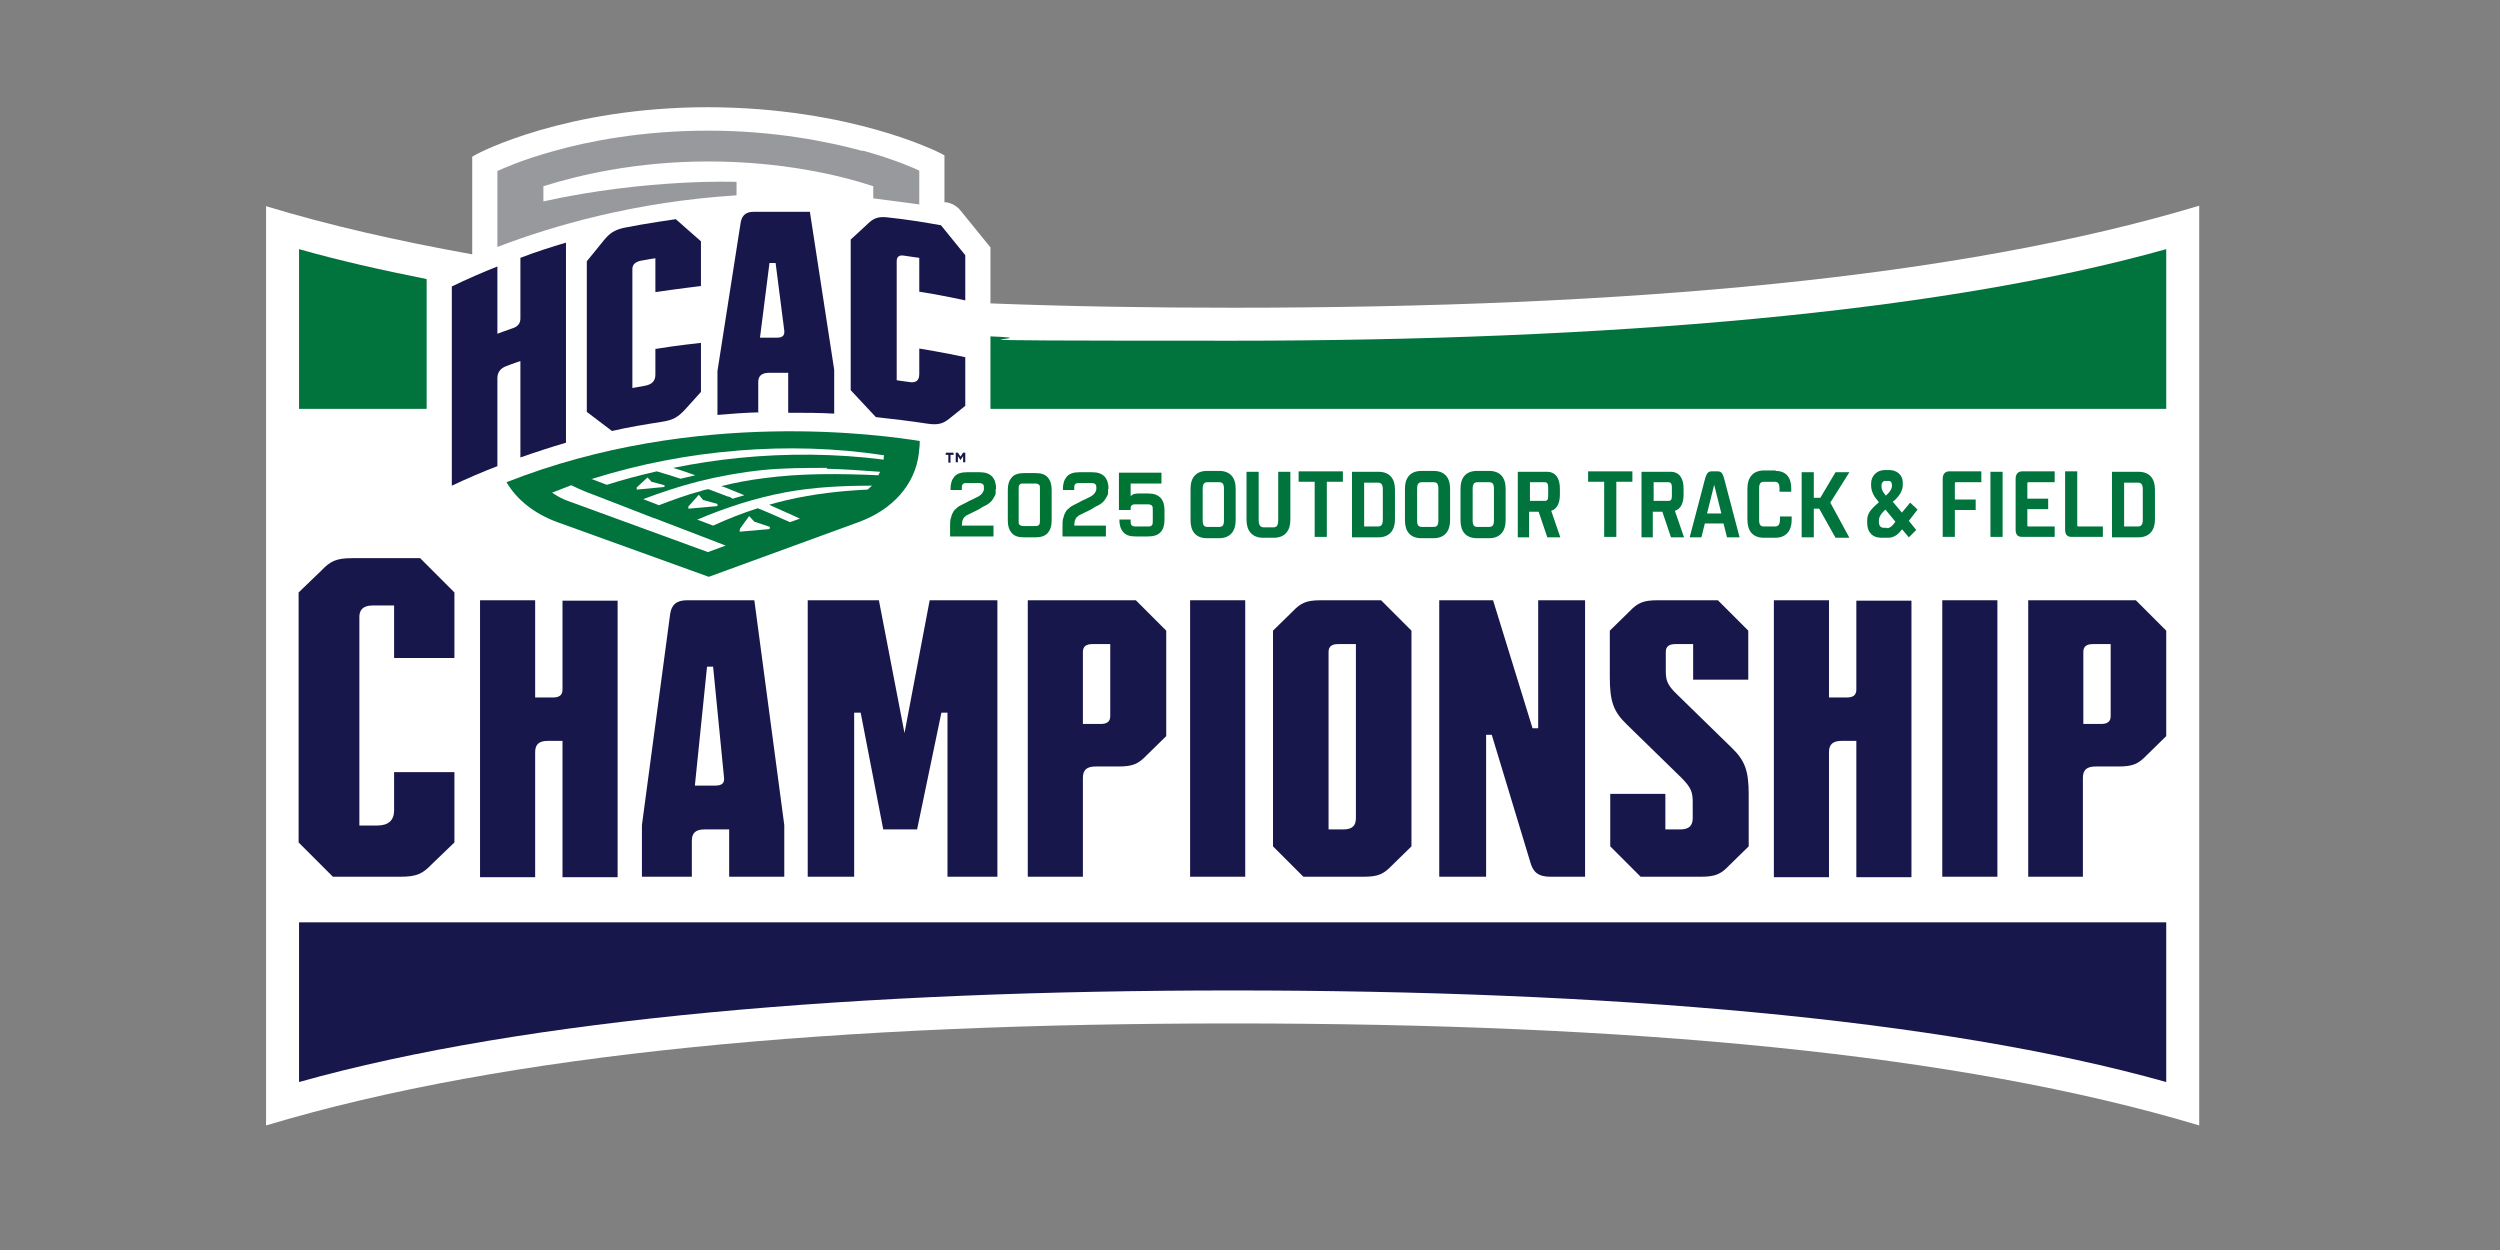 <?xml version="1.0" encoding="UTF-8"?>
<svg xmlns="http://www.w3.org/2000/svg" version="1.1" viewBox="0 0 576 288">
  <rect x="0" y="0" width="576" height="288" fill="#808080" stroke="none"/>
  <defs>
    <style>
      .cls-1 {
        fill: #97999c;
      }

      .cls-2 {
        fill: #fff;
      }

      .cls-3 {
        fill: #18174b;
      }

      .cls-4 {
        fill: #007433;
      }

      .cls-5 {
        fill: #00743c;
      }
    </style>
  </defs>
  <!-- Generator: Adobe Illustrator 28.7.1, SVG Export Plug-In . SVG Version: 1.2.0 Build 142)  -->
  <g>
    <g id="Layer_1">
      <g>
        <g>
          <path class="cls-2" d="M284,70.9h0c-19.3,0-37.9-.3-55.8-1v-12.9l-6.9-8.5h0c-.8-1-2-1.7-3.3-1.9h-.4v-10.8l-.7-.4c-.8-.4-20.8-10.6-53.7-10.7-32.9,0-52.9,10.5-53.7,11l-.7.4v22.5c-17.2-3.1-33.1-6.7-47.5-11.1v211.8c55.6-16.7,131.8-23.5,222.7-23.5h0c90.9,0,167.1,6.8,222.7,23.5V47.4c-55.6,16.7-131.8,23.5-222.7,23.5Z"/>
          <path class="cls-3" d="M284,228.2c85.9,0,162.8,6.4,215.1,21.1v-36.8H68.9v36.8c52.3-14.7,129.2-21.1,215.1-21.1Z"/>
          <path class="cls-5" d="M98.3,64.3c-10.5-2.1-20.3-4.3-29.4-6.9v36.8h29.4s0-29.9,0-29.9Z"/>
          <path class="cls-5" d="M228.2,77.5v16.7h270.9v-36.8c-52.3,14.7-129.2,21.1-215.1,21.1s-37.8-.3-55.8-1h0Z"/>
          <g>
            <path class="cls-3" d="M90.8,139.4v12.2h13.9v-15.1l-7.9-7.9h-15.6c-3.8,0-5.1.7-7.2,2.9l-5.2,5v57.6l7.9,7.9h15.6c3.7,0,5.1-.7,7.2-2.9l5.2-5v-16.2h-13.9v8.8c0,2.3-1.3,3.5-3.9,3.5h-4.1v-48.1c0-1.2.5-2.6,3.1-2.6h4.9Z"/>
            <path class="cls-3" d="M110.6,202v-63.7h12.7v22.4h4.1c1.4,0,2.2-.5,2.2-1.8v-20.5h12.7v63.7h-12.7v-31.4h-3.4c-2.1,0-2.9.9-2.9,2.6v28.8h-12.7Z"/>
            <path class="cls-3" d="M147.9,202v-11.9l6.5-48.6c.3-2.2,1.5-3.2,3.9-3.2h15.5l6.9,51.8v11.9h-12.7v-10.9h-5.7c-2.1,0-2.9.9-2.9,2.6v8.3h-11.5ZM160,181h4.8c1.6,0,2.2-.6,2-2l-2.5-25.4h-1.4l-2.8,27.4h-.1Z"/>
            <path class="cls-3" d="M214.3,138.3h15.5v63.7h-11.5v-37.8h-1.4l-5.6,26.9h-7.8l-5.2-26.9h-1.5v37.8h-10.7v-63.7h16.4l5.9,30.6,5.8-30.6h.1Z"/>
            <path class="cls-3" d="M236.8,202v-63.7h24.9l7,7v24.3l-4.5,4.4c-1.9,2-3.2,2.6-6.5,2.6h-5.3c-2.1,0-2.9.9-2.9,2.6v22.8h-12.7ZM253.6,166.8c1.4,0,2.2-.5,2.2-1.8v-16.6h-4.1c-1.4,0-2.2.5-2.2,1.8v16.6h4.1Z"/>
            <path class="cls-3" d="M274.2,202v-63.7h12.7v63.7h-12.7Z"/>
            <path class="cls-3" d="M293.3,195v-49.7l4.5-4.4c1.9-2,3.2-2.6,6.5-2.6h13.9l7,7v49.7l-4.5,4.4c-1.9,2-3.2,2.6-6.5,2.6h-13.9l-7-7ZM309.5,191.1c2.1,0,2.9-.9,2.9-2.6v-40.1h-4.1c-1.4,0-2.2.5-2.2,1.8v40.9h3.4Z"/>
            <path class="cls-3" d="M365.2,202h-8c-2.8,0-4-1.1-4.6-3.3l-8.9-29.4h-1.3v32.7h-10.8v-63.7h12.4l9.1,29.5h1.3v-29.5h10.8v63.7Z"/>
            <path class="cls-3" d="M402.8,145.3v11.3h-12.7v-8.2h-4.1c-1.4,0-2.2.5-2.2,1.8v4.4c0,2.1.3,3.2,2.6,5.4l12.6,12.3c3,2.9,3.9,5.2,3.9,10.7v12l-4.5,4.4c-1.9,2-3.2,2.6-6.5,2.6h-13.9l-7-7v-12.1h12.7v8.2h3.4c2.1,0,2.9-.9,2.9-2.6v-3.7c0-2.2-.3-3.3-2.6-5.6l-12.6-12.3c-3-2.9-3.9-5.2-3.9-10.8v-10.8l4.5-4.4c1.9-2,3.2-2.6,6.5-2.6h13.9l7,7h0Z"/>
            <path class="cls-3" d="M408.7,202v-63.7h12.7v22.4h4.1c1.4,0,2.2-.5,2.2-1.8v-20.5h12.7v63.7h-12.7v-31.4h-3.4c-2.1,0-2.9.9-2.9,2.6v28.8h-12.7Z"/>
            <path class="cls-3" d="M447.5,202v-63.7h12.7v63.7h-12.7Z"/>
            <path class="cls-3" d="M467.3,202v-63.7h24.8l7,7v24.3l-4.5,4.4c-1.9,2-3.2,2.6-6.5,2.6h-5.3c-2.1,0-2.9.9-2.9,2.6v22.8h-12.7.1ZM484.1,166.8c1.4,0,2.2-.5,2.2-1.8v-16.6h-4.1c-1.4,0-2.2.5-2.2,1.8v16.6h4.1Z"/>
          </g>
          <g>
            <g>
              <g>
                <g>
                  <path class="cls-3" d="M218.6,104.8h-.7v-.5h1.8v.5h-.7v1.8h-.5v-1.8h0Z"/>
                  <path class="cls-3" d="M220.2,104.3h.5l.6.9.6-.9h.5v2.2h-.5v-1.4l-.6.9h0l-.6-.9v1.4h-.5v-2.2Z"/>
                </g>
                <g>
                  <g>
                    <path class="cls-3" d="M161.5,66v-10.4l-5.8-5.1s-7.1,1-12,2c-2.2.5-3.3,1.3-4.6,2.9l-3.9,4.8v34.7l5.8,4.4c3.9-.9,7.6-1.5,11.4-2.1,2.7-.4,3.8-1.1,5.4-2.8l3.7-4.1v-11.3s-5.7.6-10.5,1.4v5.9c0,1.5-.8,2.3-2.5,2.6-1.7.3-2.8.5-2.8.5v-27.4c0-1,.6-1.6,1.8-1.9,1.4-.3,3.5-.6,3.5-.6v7.8c4.7-.7,10.5-1.4,10.5-1.4h0Z"/>
                    <path class="cls-3" d="M222.4,69.2v-10.4l-5.6-6.9c-3.9-.7-8.3-1.4-12.2-1.8-2.2-.3-3.4.2-4.7,1.5l-3.9,3.6v34.7l5.8,6.2c3.6.4,7.9.9,11.8,1.5h0c2.6.4,3.7,0,5.2-1.2l3.6-2.9v-11.2c-4.5-1-10.6-2-10.6-2v5.9c0,1.5-.8,2.1-2.4,1.8-1.7-.2-2.8-.4-2.8-.4v-27.4c0-1,.5-1.5,1.7-1.3s3.5.5,3.5.5v7.8c4.1.6,10.6,2,10.6,2h0Z"/>
                  </g>
                  <path class="cls-3" d="M130.4,102v-46.1c-3.4,1-7.1,2.2-10.5,3.5v14c0,1-.5,1.8-1.7,2.2-1.2.4-3.6,1.3-3.6,1.3v-15.5c-3.1,1.2-7.2,3-10.5,4.6v45.9c3.4-1.6,7.1-3.2,10.5-4.5v-20.3c0-1.3.7-2.3,2.2-2.8,1.5-.6,3.1-1.1,3.1-1.1v22.2c3.4-1.2,7.1-2.4,10.5-3.4Z"/>
                  <path class="cls-3" d="M174.7,95.2v-7.2c0-1.3.7-2,2.2-2.1h4.7v9.2c3.6,0,7.4,0,10.6.2v-10.1l-5.6-36.4c-4,0-8.1,0-12.7,0h-.3c-2,0-2.8,1.1-3,2.8l-5.3,33.9v10.1c3.3-.3,6.4-.5,9.5-.6h0ZM177.3,60.6h1.4l2,15.6c.1,1.1-.4,1.6-1.7,1.6s-3.9,0-3.9,0c0,0,2.2-17.3,2.2-17.3Z"/>
                </g>
              </g>
              <path class="cls-1" d="M198.8,34.8c-7.7-2.1-20.2-4.7-35.6-4.7s-27.9,2.5-35.6,4.7c-7.3,2-11.9,4.1-13,4.6v17.5c12.8-4.9,31.6-10.4,55.1-11.9v-3.1s-20.5-.8-44.5,4.5v-3.5c8-2.5,21.2-5.7,38-5.7s30.1,3.1,38,5.7v2.8c4,.5,10.6,1.4,10.6,1.4v-7.8c-1.1-.5-5.7-2.6-13-4.6h0Z"/>
            </g>
            <g>
              <path class="cls-5" d="M116.7,111.1h0c2.4,4.1,6.5,7.3,11.7,9.2l34.9,12.6,34.5-12.6c7.7-2.8,13-8.5,13.9-15.8,0-.6.2-1.5.2-2.3v-.6c-7.8-1.2-51.3-7.8-95.2,9.5h0Z"/>
              <g>
                <path class="cls-2" d="M160.6,119.7l3.7,1.4c3.3-1.5,6.8-2.9,10.3-4,2.5,1,4.9,2.1,7.4,3.2l2.3-.8c-2.3-1.1-4.7-2.1-7.1-3.2,1.4-.4,2.8-.8,4.2-1.1,6-1.4,12.2-2.1,18.5-2.4.3-.3.7-.6,1-.9-6.6,0-13.2.3-19.8,1.5-7,1.3-13.8,3.5-20.4,6.3h0Z"/>
                <path class="cls-2" d="M150.7,119.4l-10.3-4c-1.7-.7-3.4-1.3-5.2-2-1.2-.5-2.4-1-3.6-1.6l-4.4,1.7c1,.7,2.2,1.4,3.6,1.9l32.3,11.8,4.1-1.5-16.4-6.3h-.1Z"/>
                <path class="cls-2" d="M170.2,103.8c-11.5.9-22.9,3.1-34,6.6h.2c1.1.4,2.3.9,3.4,1.3,3.8-1.2,7.6-2.2,11.5-3.1,1.8.5,3.7,1.1,5.5,1.7l3.4-.8c-1.7-.6-3.4-1.2-5.1-1.7,5-1,10.1-1.8,15.2-2.3,11.1-1.1,22.3-1,33.3.4,0-.3,0-.7.1-1-11.1-1.7-22.4-2-33.6-1.1h.1Z"/>
                <path class="cls-2" d="M190.6,107.8c-4.9,0-9.9,0-14.9.5-4.9.5-9.9,1.4-14.7,2.6-4.3,1.1-8.6,2.5-12.8,4.1l3.6,1.4h0c3.2-1.2,6.4-2.4,9.8-3.3.5-.2,1-.3,1.6-.4,1.5.6,3,1.1,4.5,1.7.4,0,.8.3,1.1.5l2.7-.8c-1.1-.4-2.1-.9-3.2-1.3-.7-.3-1.4-.6-2.1-.8,3.2-.8,6.4-1.4,9.6-1.8,8.8-1.2,17.7-1.1,26.6-.7.1-.3.2-.5.4-.8-4.1-.3-8.2-.6-12.3-.7v-.2Z"/>
                <polygon class="cls-2" points="153.1 111.8 150.1 111 149.2 110 146.7 112.3 146.7 112.8 153.1 112.2 153.1 111.8"/>
                <polygon class="cls-2" points="165.3 116.1 162 115.2 161 114 158.6 116.7 158.6 117.2 165.3 116.6 165.3 116.1"/>
                <polygon class="cls-2" points="173.8 120.2 172.6 118.9 170.5 121.8 170.4 122.5 177.3 121.9 177.4 121.4 173.8 120.2"/>
              </g>
            </g>
          </g>
          <g>
            <path class="cls-5" d="M274.3,112.6c0-2.6,1.3-4.1,3.8-4.1h2.8c2.5,0,3.8,1.5,3.8,4.1v7.3c0,2.5-1.3,4.1-3.8,4.1h-2.8c-2.6,0-3.8-1.6-3.8-4.1v-7.2h0ZM277.1,119.9c0,1.1.3,1.5,1.1,1.5h2.7c.8,0,1.1-.4,1.1-1.5v-7.3c0-1.1-.3-1.5-1.1-1.5h-2.7c-.8,0-1.1.5-1.1,1.5v7.3Z"/>
            <path class="cls-5" d="M297.3,108.7v11.1c0,2.5-1.3,4.1-3.8,4.1h-2.5c-2.5,0-3.8-1.6-3.8-4.1v-11.1h2.8v11.1c0,1.1.3,1.7,1.2,1.7h2.2c.8,0,1.1-.5,1.1-1.7v-11.1h2.8,0Z"/>
            <path class="cls-5" d="M302.9,123.7v-12.7h-3.7v-2.4h10.2v2.4h-3.7v12.7h-2.8Z"/>
            <path class="cls-5" d="M311.5,123.7v-15h6.1c2.5,0,3.8,1.5,3.8,4.1v6.9c0,2.5-1.3,4.1-3.8,4.1h-6.1ZM317.5,121.3c.8,0,1.1-.5,1.1-1.6v-6.9c0-1.1-.3-1.6-1.1-1.6h-3.2v10.1h3.2Z"/>
            <path class="cls-5" d="M323.7,112.6c0-2.6,1.3-4.1,3.8-4.1h2.8c2.5,0,3.8,1.5,3.8,4.1v7.3c0,2.5-1.3,4.1-3.8,4.1h-2.8c-2.6,0-3.8-1.6-3.8-4.1v-7.2h0ZM326.5,119.9c0,1.1.3,1.5,1.1,1.5h2.7c.8,0,1.1-.4,1.1-1.5v-7.3c0-1.1-.3-1.5-1.1-1.5h-2.7c-.8,0-1.1.5-1.1,1.5v7.3Z"/>
            <path class="cls-5" d="M336.5,112.6c0-2.6,1.3-4.1,3.8-4.1h2.8c2.5,0,3.8,1.5,3.8,4.1v7.3c0,2.5-1.3,4.1-3.8,4.1h-2.8c-2.6,0-3.8-1.6-3.8-4.1v-7.2h0ZM339.3,119.9c0,1.1.3,1.5,1.1,1.5h2.7c.8,0,1.1-.4,1.1-1.5v-7.3c0-1.1-.3-1.5-1.1-1.5h-2.7c-.8,0-1.1.5-1.1,1.5v7.3Z"/>
            <path class="cls-5" d="M349.7,123.7v-15h6.7c2.1,0,3,1.6,3,3.9v1.3c0,1.8-.5,3.3-2,3.8l2.1,6.1h-3l-2-5.9h-2.2v5.9h-2.8.2ZM355.9,111.1h-3.4v4.3h3.4c.6,0,.8-.3.8-1.1v-2.1c0-.8-.3-1.1-.8-1.1Z"/>
            <path class="cls-5" d="M369.6,123.7v-12.7h-3.7v-2.4h10.2v2.4h-3.7v12.7h-2.8Z"/>
            <path class="cls-5" d="M378.2,123.7v-15h6.7c2.1,0,3,1.6,3,3.9v1.3c0,1.8-.5,3.3-2,3.8l2.1,6.1h-3l-2-5.9h-2.2v5.9h-2.8.2ZM384.4,111.1h-3.4v4.3h3.4c.6,0,.8-.3.8-1.1v-2.1c0-.8-.3-1.1-.8-1.1Z"/>
            <path class="cls-5" d="M397.2,120.6h-4.4l-.8,3.2h-2.7l3.6-13.7c.3-.9.6-1.5,1.4-1.5h1.5c.8,0,1.1.5,1.4,1.5l3.6,13.7h-2.9l-.8-3.2h0ZM395,111.5l-1.7,6.8h3.3l-1.7-6.8h.1Z"/>
            <path class="cls-5" d="M409.1,108.5c2.4,0,3.6,1.5,3.6,4v.8h-2.7v-.7c0-1.1-.3-1.6-1.1-1.6h-2.5c-.8,0-1.1.5-1.1,1.5v7.3c0,1.1.3,1.5,1.1,1.5h2.6c.8,0,1.1-.6,1.1-1.6v-.7h2.7v.8c0,2.5-1.3,4.1-3.8,4.1h-2.6c-2.6,0-3.8-1.6-3.8-4.2v-7.1c0-2.6,1.3-4.2,3.8-4.2h2.8-.1Z"/>
            <path class="cls-5" d="M419.1,117.2h-1.2v6.6h-2.8v-15h2.8v5.9h1.5l3.5-5.9h3.2l-4.4,7,4.4,8.1h-3.2l-3.7-6.6h0Z"/>
            <path class="cls-5" d="M438.2,122.1h-.1c-.8,1.1-1.8,1.8-3.1,1.8h-1.5c-2.2,0-3.3-1.4-3.3-3.4v-.6c0-1.2.5-2.1,1.5-3.1l1.2-1.1-.4-.5c-.8-.9-1.4-2.1-1.4-3.4v-.4c0-1.8,1.4-3.1,3.1-3.1h1.1c1.6,0,3.1,1,3.1,2.9v.5c0,1.3-.7,2.4-1.7,3.4l-.6.5,2.1,2.5,1.9-2.3,1.7,1.6-2,2.6,1.7,2.1-1.7,1.7-1.6-1.9v.2ZM434.7,121.7c.6,0,1.1-.3,1.7-1.1l.3-.4-2.3-2.8-.5.5c-.7.7-1,1.4-1,2v.4c0,.8.4,1.3,1.1,1.3h.9-.2ZM434.6,114.1l.6-.6c.3-.4.7-.9.7-1.5v-.2c0-.6-.2-1-.8-1h-.8c-.4,0-.8.4-.8,1v.3c0,.7.3,1.2.7,1.7l.3.4h0Z"/>
            <path class="cls-5" d="M456.6,111.1h-5.9c-.2,0-.3,0-.3.3v3.7h4.8v2.4h-4.8v6.2h-2.8v-13.4c0-1,.5-1.7,1.5-1.7h7.4v2.4h0Z"/>
            <path class="cls-5" d="M458.6,108.7h2.8v15h-2.8v-15Z"/>
            <path class="cls-5" d="M473.4,108.7v2.4h-6c-.2,0-.3,0-.3.3v3.5h4.8v2.4h-4.8v3.7c0,.2,0,.3.3.3h6v2.4h-7.5c-1.1,0-1.5-.6-1.5-1.7v-11.7c0-1,.5-1.7,1.5-1.7h7.5Z"/>
            <path class="cls-5" d="M478.6,121c0,.2,0,.3.3.3h5.6v2.4h-7.2c-1.1,0-1.5-.6-1.5-1.7v-13.4h2.8v12.3h0Z"/>
            <path class="cls-5" d="M486.6,123.7v-15h6.1c2.5,0,3.8,1.5,3.8,4.1v6.9c0,2.5-1.3,4.1-3.8,4.1h-6.1ZM492.6,121.3c.8,0,1.1-.5,1.1-1.6v-6.9c0-1.1-.3-1.6-1.1-1.6h-3.2v10.1h3.2Z"/>
          </g>
        </g>
        <g>
          <path class="cls-4" d="M229.4,112.7c0,.3,0,.6,0,.9,0,.3-.2.7-.4,1-.2.3-.4.7-.7,1-.3.3-.7.6-1.3.9-.5.2-.9.5-1.4.8-.5.3-1,.5-1.4.7-.5.2-.9.5-1.4.7-.1,0-.3.2-.4.3-.1.1-.3.2-.4.4-.1.2-.2.4-.3.7,0,.3-.1.6-.1,1h7.3v2.5h-10v-2.4c0-.7,0-1.4.2-1.9.1-.5.3-1,.5-1.3.2-.4.5-.7.9-1,.3-.3.7-.5,1.1-.7.4-.2.8-.4,1.2-.6.3-.2.7-.4,1.2-.6.5-.2.9-.5,1.4-.7.5-.3.8-.6,1-.9.2-.3.3-.6.3-.9,0-.5,0-.8-.2-1-.2-.2-.5-.3-.9-.3h-2.9c-.4,0-.7,0-.9.3-.2.2-.2.5-.2.9v.4h-2.6v-.3c0-1.2.3-2.1.9-2.8.6-.7,1.6-1,2.9-1h2.9c1.3,0,2.2.3,2.9,1,.6.7.9,1.6.9,2.8h0s0,0,0,0Z"/>
          <path class="cls-4" d="M242.3,120c0,1.2-.3,2.1-.9,2.8-.6.7-1.6,1-2.8,1h-2.7c-1.3,0-2.2-.3-2.8-1-.6-.7-.9-1.6-.9-2.8v-7.2c0-1.2.3-2.1.9-2.8.6-.7,1.6-1,2.8-1h2.7c1.3,0,2.2.3,2.8,1,.6.7.9,1.6.9,2.8v7.2h0s0,0,0,0ZM239.6,112.6c0-.5,0-.8-.2-.9-.2-.2-.5-.3-.9-.3h-2.7c-.4,0-.7,0-.9.3-.2.2-.2.5-.2.9v7.4c0,.5,0,.8.2.9.2.2.5.3.9.3h2.7c.4,0,.7,0,.9-.3.2-.2.2-.5.2-.9v-7.4Z"/>
          <path class="cls-4" d="M255.3,112.7c0,.3,0,.6,0,.9,0,.3-.2.7-.4,1-.2.3-.4.7-.7,1-.3.3-.7.6-1.3.9-.5.2-.9.5-1.4.8-.5.3-1,.5-1.4.7-.5.2-.9.5-1.4.7-.1,0-.3.2-.4.3-.1.1-.3.2-.4.4-.1.2-.2.4-.3.7,0,.3-.1.6-.1,1h7.3v2.5h-10v-2.4c0-.7,0-1.4.2-1.9.1-.5.3-1,.5-1.3.2-.4.5-.7.9-1,.3-.3.7-.5,1.1-.7.4-.2.8-.4,1.2-.6.3-.2.7-.4,1.2-.6.5-.2.9-.5,1.4-.7.5-.3.8-.6,1-.9.2-.3.3-.6.3-.9,0-.5,0-.8-.2-1-.2-.2-.5-.3-.9-.3h-2.9c-.4,0-.7,0-.9.3-.2.2-.2.5-.2.9v.4h-2.6v-.3c0-1.2.3-2.1.9-2.8.6-.7,1.6-1,2.9-1h2.9c1.3,0,2.2.3,2.9,1,.6.7.9,1.6.9,2.8h0s0,0,0,0Z"/>
          <path class="cls-4" d="M260.5,119.9c0,.5,0,.9.2,1.1.2.2.5.3.9.3h2.9c.4,0,.7,0,.9-.3.2-.2.2-.5.2-1v-2.5c0-.5,0-.8-.2-1-.2-.2-.5-.3-.9-.3h-2.9c-.3,0-.5,0-.6.1-.2,0-.3.2-.4.3,0,.1-.1.2-.1.3,0,.1,0,.2,0,.3h0s0,.3,0,.3h-2.7v-8.6h9.8v2.5h-7.1v2.9c.3-.2.5-.4.8-.5.3,0,.6-.1.8-.1h2.4c1.3,0,2.2.3,2.9,1,.6.7.9,1.6.9,2.8v2.3c0,1.2-.3,2.2-.9,2.8-.6.7-1.6,1-2.9,1h-2.9c-1.3,0-2.2-.3-2.8-1-.6-.7-.9-1.6-.9-2.9h2.6s0,0,0,0Z"/>
        </g>
      </g>
    </g>
  </g>
</svg>